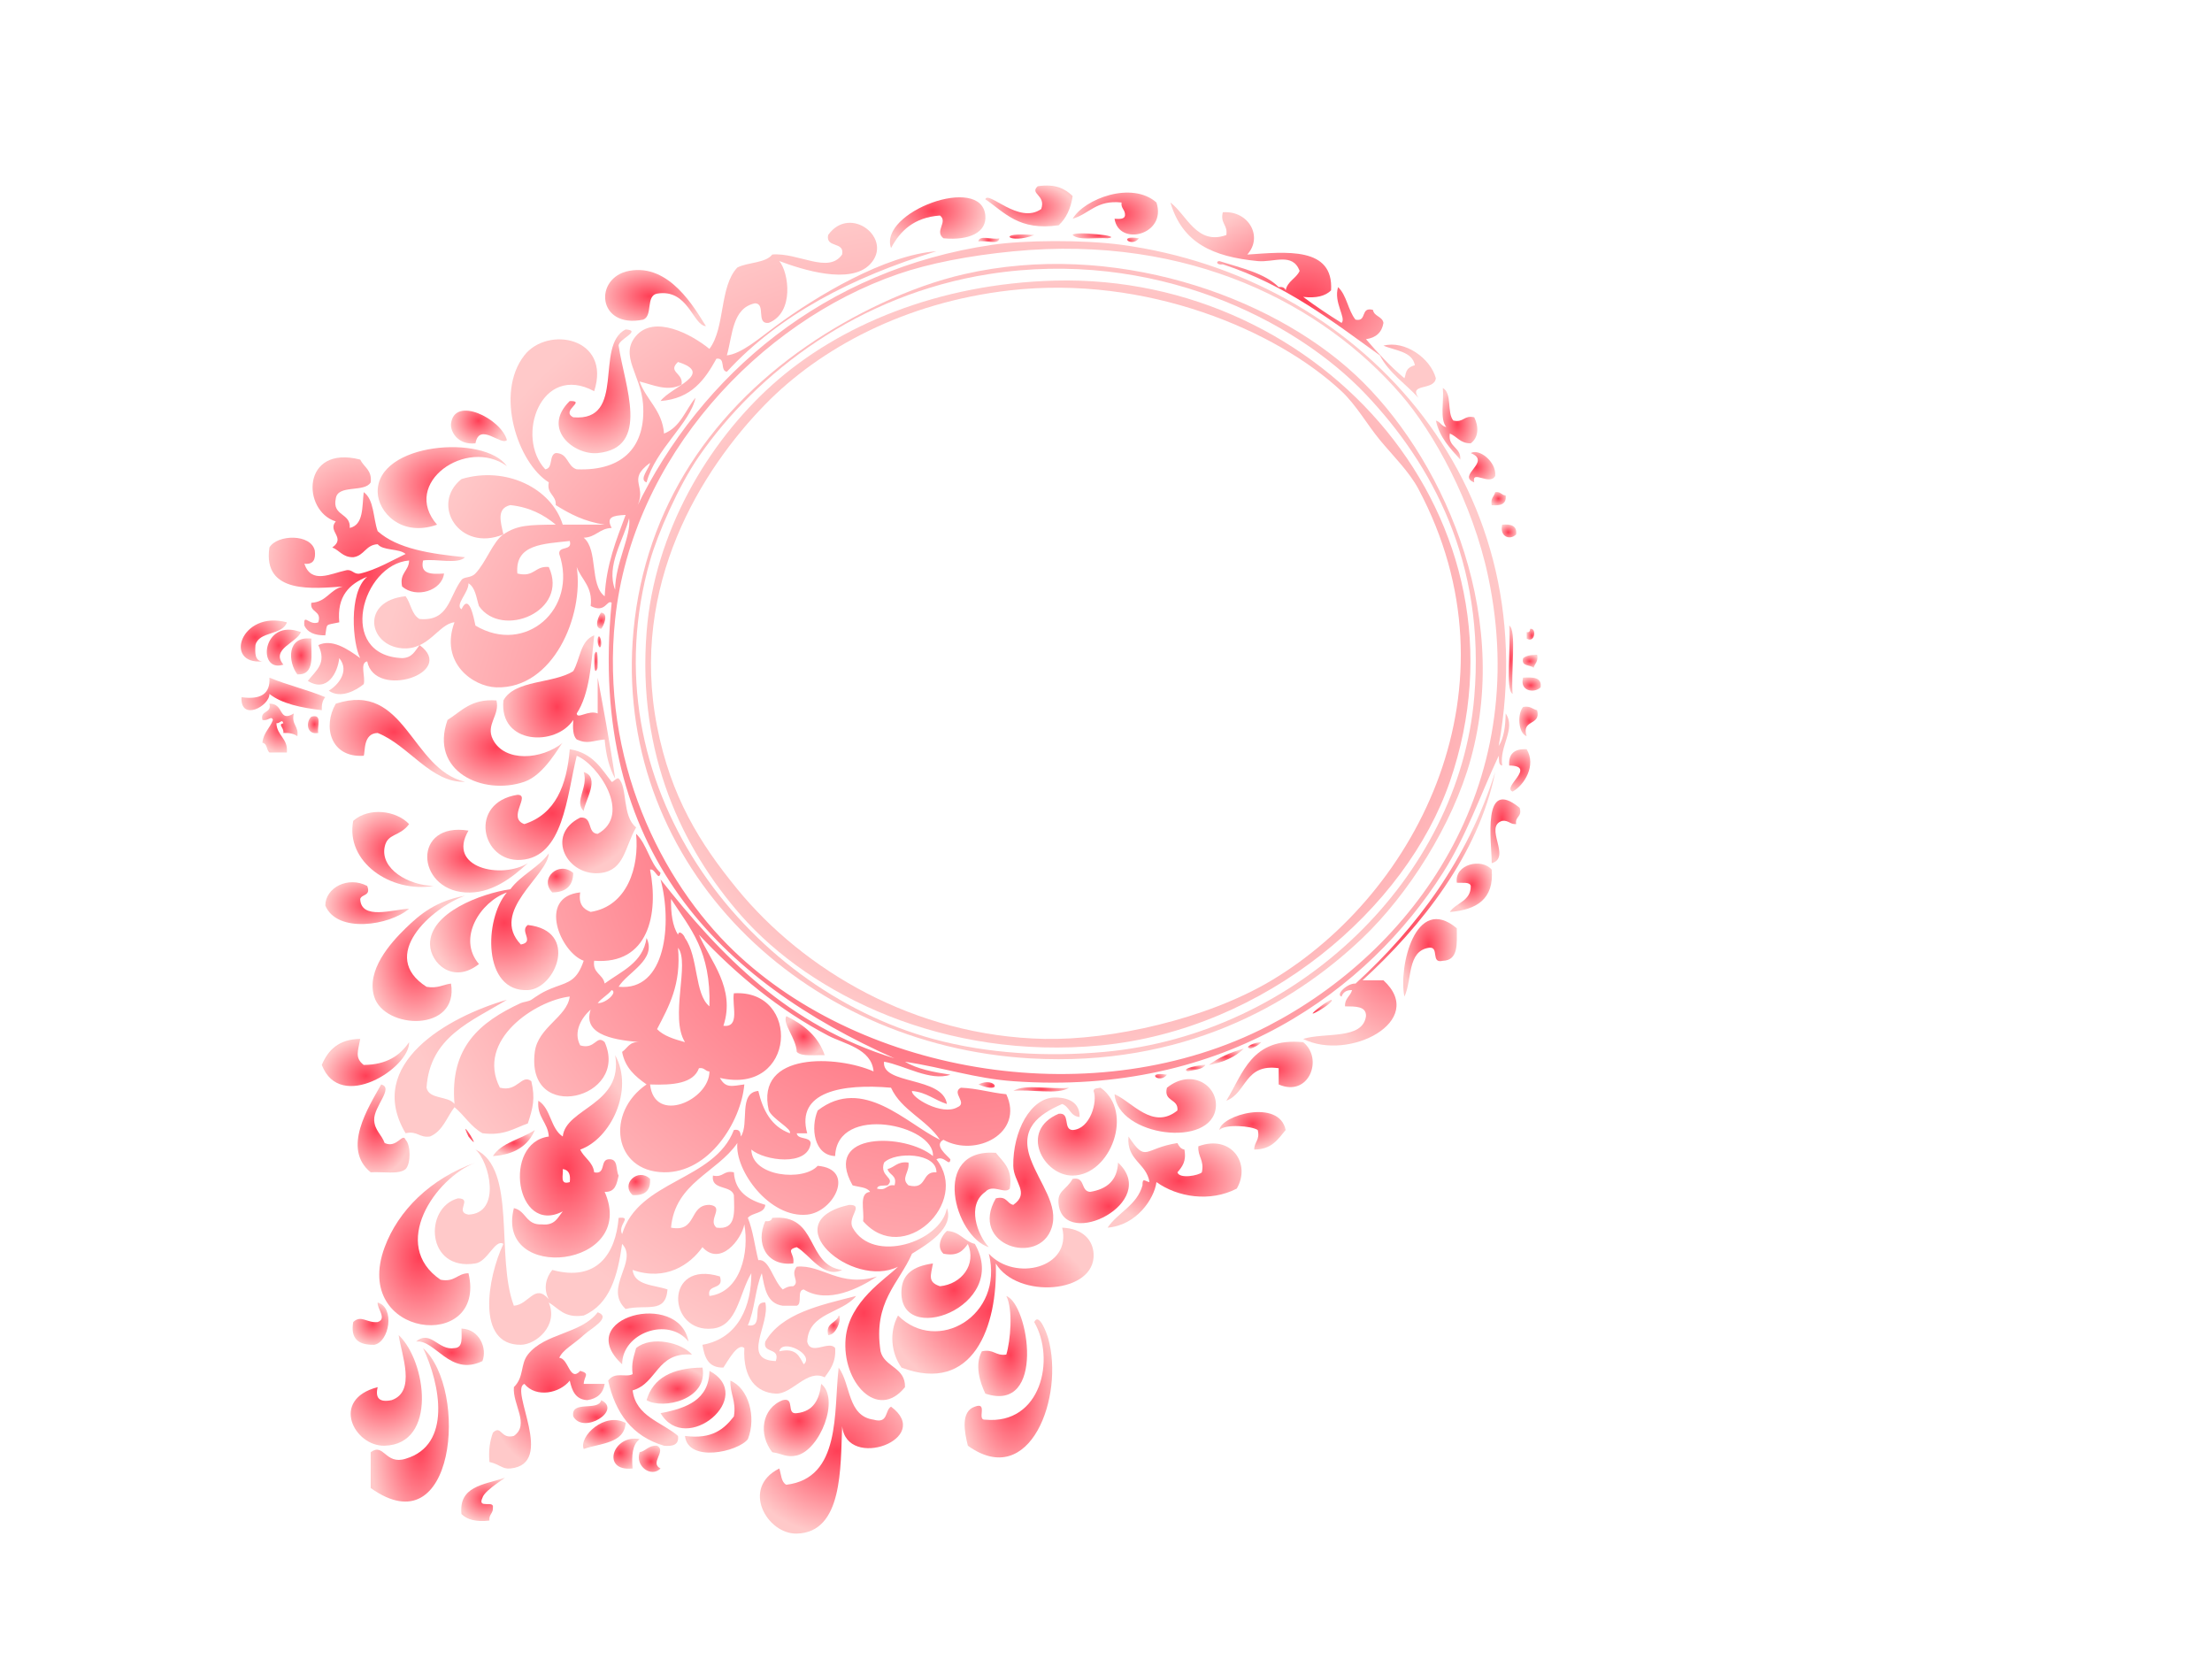 <?xml version="1.0"?><svg width="640" height="480" xmlns="http://www.w3.org/2000/svg">
 <g>
  <title>Layer 1</title>
  <g id="svg_1">
   <path fill="url(#svg_99)" id="svg_2" d="m272.962,68.947c-2.69,-2.109 1.429,-4.718 -1.008,-6.591c-7.49,0.555 -11.466,4.379 -14.146,9.416c-3.692,-10.379 26.225,-21.52 27.281,-9.416c0.417,4.796 -4.465,7.301 -12.127,6.591z" clip-rule="evenodd" fill-rule="evenodd"/>
   <path fill="url(#svg_99)" id="svg_3" d="m310.35,68.006c0.162,-1.297 15.23,0.314 10.104,0.942c-3.431,-0.257 -8.193,0.728 -10.104,-0.942z" clip-rule="evenodd" fill-rule="evenodd"/>
   <path fill="url(#svg_99)" id="svg_4" d="m299.235,68.006c-7.235,2.813 -11.601,-1.051 0,0l0,0z" clip-rule="evenodd" fill-rule="evenodd"/>
   <path fill="url(#svg_99)" id="svg_5" d="m283.068,69.889c0.126,-2.079 4.286,-0.4 6.063,-0.942c-0.128,2.079 -4.286,0.4 -6.063,0.942z" clip-rule="evenodd" fill-rule="evenodd"/>
   <path fill="url(#svg_99)" id="svg_6" d="m329.548,68.947c-2.221,2.876 -6.473,-1.087 0,0l0,0z" clip-rule="evenodd" fill-rule="evenodd"/>
   <path fill="url(#svg_99)" id="svg_7" d="m305.297,81.188c77.436,-1.968 140.188,69.631 114.178,145.01c-12.63,36.606 -53.289,71.677 -101.042,76.271c-45.021,4.331 -83.754,-14.509 -104.074,-37.665c-16.784,-19.127 -30.05,-46.473 -27.281,-81.921c2.259,-28.914 17.8,-54.887 36.375,-71.563c19.196,-17.232 48.153,-29.277 81.844,-30.132zm-83.865,35.782c-18.47,18.903 -39.339,52.305 -31.323,93.221c3.989,20.357 12.348,33.798 23.24,47.081c19.164,23.374 51.161,42.55 88.917,43.315c19.185,0.386 46.793,-5.65 65.675,-16.951c42.606,-25.496 72.717,-85.295 42.438,-142.185c-2.65,-4.977 -7.416,-9.658 -11.115,-14.124c-3.648,-4.41 -6.884,-10.166 -11.113,-14.124c-18.861,-17.648 -56.546,-33.7 -95.992,-29.19c-30.454,3.484 -54.948,16.81 -70.728,32.959z" clip-rule="evenodd" fill-rule="evenodd"/>
   <path fill="url(#svg_99)" id="svg_8" d="m181.013,95.313c4.844,0.332 -2.158,2.821 -2.021,4.708c1.726,11.682 9.33,29.559 -6.063,31.074c-6.774,0.667 -16.375,-6.948 -8.083,-15.066c4.943,-0.067 -2.751,2.77 1.01,4.708c15.582,1.336 5.987,-20.788 15.156,-25.424z" clip-rule="evenodd" fill-rule="evenodd"/>
   <path fill="url(#svg_99)" id="svg_9" d="m146.661,127.328c-1.634,1.744 -7.974,-5.289 -9.094,0.942c-5.153,0.579 -7.315,-3.49 -7.073,-5.65c0.92,-8.231 14.529,-1.477 16.167,4.708z" clip-rule="evenodd" fill-rule="evenodd"/>
   <path fill="url(#svg_99)" id="svg_10" d="m425.538,131.094c2.28,-1.448 7.469,2.421 7.073,6.591c-1.539,3.001 -6.93,-1.983 -6.065,1.883c-5.275,-1.97 5.225,-5.971 -1.008,-8.475z" clip-rule="evenodd" fill-rule="evenodd"/>
   <path fill="url(#svg_99)" id="svg_11" d="m106.242,191.358c-2.259,0.406 -0.408,4.641 -1.01,6.591c-2.057,1.715 -6.707,4.361 -10.104,1.883c2.562,-1.503 6.17,-5.571 3.031,-9.416c-0.459,4.28 -3.539,10.077 -9.094,6.591c2.398,-3.074 5.566,-5.059 3.031,-10.358c3.928,-1.858 8.245,0.957 12.125,3.766c-2.132,-3.965 -3.52,-18.911 2.021,-23.541c-5.168,2.087 -8.805,5.605 -8.083,13.183c-4.275,0.942 -3.404,0.131 -4.042,3.767c-3.08,0.045 -5.145,-0.855 -6.063,-2.825c-0.305,-3.847 1.4,0.159 4.042,-0.942c1.08,-3.517 -2.509,-2.684 -2.021,-5.65c4.459,-0.239 5.324,-3.827 9.094,-4.708c-8.104,0.51 -23.259,2.438 -21.219,-11.299c2.259,-3.823 12.094,-4.018 13.136,0.942c0.284,2.462 -0.368,4.051 -3.031,3.766c2.063,5.995 7.521,2.858 12.125,1.883c1.751,-0.369 2.181,1.356 4.042,0.942c4.566,-1.014 9.795,-4.094 13.136,-5.65c-1.918,-1.665 -6.471,-0.875 -8.083,-2.825c-3.509,0.18 -3.835,3.331 -7.073,3.766c-3.075,0.041 -3.93,-1.987 -6.063,-2.825c4.059,-2.876 -1.522,-4.639 1.01,-7.533c-9.843,-3.043 -9.97,-22.279 7.073,-17.891c1.04,2.17 3.478,3.037 3.031,6.591c-1.783,3.047 -9.578,0.49 -10.104,4.708c-1.097,5.102 4.385,4.076 4.042,8.475c4.067,-0.92 3.545,-6.113 4.042,-10.358c3.052,2.177 2.703,7.527 4.042,11.299c5.669,5.075 15.194,6.556 25.261,7.533c-2.061,2.162 -8.391,0.341 -12.125,0.942c-0.926,4.002 2.421,4.022 6.063,3.767c-0.627,5.044 -8.102,7.26 -12.125,3.766c-0.853,-3.933 1.964,-4.447 2.021,-7.533c-13.706,1.108 -21.008,27.474 -2.021,28.249c2.962,-0.065 3.753,-2.154 5.052,-3.767c10.944,8.016 -12.936,15.835 -15.156,4.708l-0,0z" clip-rule="evenodd" fill-rule="evenodd"/>
   <path fill="url(#svg_99)" id="svg_12" d="m432.611,142.394c1.629,-0.265 1.739,0.891 3.029,0.942c0.305,2.482 -1.398,3.09 -4.042,2.823c-0.427,-1.966 0.695,-2.491 1.013,-3.765z" clip-rule="evenodd" fill-rule="evenodd"/>
   <path fill="url(#svg_99)" id="svg_13" d="m434.632,151.81c2.642,-0.265 4.345,0.343 4.042,2.825c-1.892,1.85 -4.869,0.545 -4.042,-2.825z" clip-rule="evenodd" fill-rule="evenodd"/>
   <path fill="url(#svg_99)" id="svg_14" d="m173.942,177.234c2.366,0.241 0.581,4.137 0,4.708c-2.366,-0.241 -0.583,-4.137 0,-4.708z" clip-rule="evenodd" fill-rule="evenodd"/>
   <path fill="url(#svg_99)" id="svg_15" d="m73.91,186.65c-0.149,2.336 -0.187,4.571 2.021,4.708c-11.342,1.022 -6.271,-14.887 7.073,-11.299c-1.282,3.827 -8.104,2.493 -9.094,6.591z" clip-rule="evenodd" fill-rule="evenodd"/>
   <path fill="url(#svg_99)" id="svg_16" d="m436.653,181c2.221,1.091 0.436,14.016 1.008,19.774c-2.219,-1.091 -0.436,-14.016 -1.008,-19.774z" clip-rule="evenodd" fill-rule="evenodd"/>
   <path fill="url(#svg_99)" id="svg_17" d="m442.715,181.942c1.962,-0.373 1.476,4.29 -1.01,2.825c0,-0.628 0,-1.255 0,-1.883c0.859,0.173 0.951,-0.367 1.01,-0.942z" clip-rule="evenodd" fill-rule="evenodd"/>
   <path fill="url(#svg_99)" id="svg_18" d="m87.046,182.883c-1.118,3.072 -8.839,4.904 -5.052,9.416c-7.73,2.552 -6.183,-13.628 5.052,-9.416z" clip-rule="evenodd" fill-rule="evenodd"/>
   <path fill="url(#svg_99)" id="svg_19" d="m177.984,225.256c-1.735,-3.092 -2.676,-6.925 -3.031,-11.299c-3.64,0.33 -4.869,1.44 -8.083,0c-1.164,-1.112 -1.143,-3.329 -1.01,-5.65c-5.021,7.729 -21.488,7.17 -20.208,-5.65c3.284,-6.044 14.413,-4.773 20.208,-8.475c2.017,-3.457 1.996,-8.812 6.063,-10.358c-0.848,8.312 -1.358,16.939 -5.052,22.599c0.114,1.805 3.383,-1.106 6.063,0c0,-3.453 0,-6.905 0,-10.358c1.107,5.909 3.722,19.937 5.052,29.19z" clip-rule="evenodd" fill-rule="evenodd"/>
   <path fill="url(#svg_99)" id="svg_20" d="m172.932,184.767c0.385,-1.793 1.286,0.602 1.01,1.883c-0.385,1.793 -1.286,-0.6 -1.01,-1.883z" clip-rule="evenodd" fill-rule="evenodd"/>
   <path fill="url(#svg_99)" id="svg_21" d="m90.077,184.767c-0.137,4.581 1.244,10.578 -4.042,10.358c-2.703,-3.513 -3.191,-11.203 4.042,-10.358z" clip-rule="evenodd" fill-rule="evenodd"/>
   <path fill="url(#svg_99)" id="svg_22" d="m171.921,189.475c1.164,-3.047 1.143,2.529 1.01,3.766c-1.164,3.047 -1.145,-2.529 -1.01,-3.766z" clip-rule="evenodd" fill-rule="evenodd"/>
   <path fill="url(#svg_99)" id="svg_23" d="m444.736,189.475c0.427,1.968 -0.693,2.493 -1.01,3.766c-0.941,-1.004 -3.728,-0.292 -3.029,-2.823c0.897,-0.734 2.28,-1.014 4.04,-0.944z" clip-rule="evenodd" fill-rule="evenodd"/>
   <path fill="url(#svg_99)" id="svg_24" d="m440.694,196.066c2.892,-0.186 5.513,-0.118 5.05,2.825c-1.949,1.832 -6.183,0.985 -5.05,-2.825z" clip-rule="evenodd" fill-rule="evenodd"/>
   <path fill="url(#svg_99)" id="svg_25" d="m134.534,226.198c-9.841,0.375 -16.27,-10.57 -25.261,-14.124c-4.307,0.098 -3.543,5.481 -4.042,6.591c-9.603,0.643 -11.931,-8.455 -8.083,-15.066c20.177,-6.629 21.686,18.932 37.386,22.599z" clip-rule="evenodd" fill-rule="evenodd"/>
   <path fill="url(#svg_99)" id="svg_26" d="m81.991,209.249c-0.446,-1.369 -0.886,0.096 -2.021,0c0.143,3.633 3.414,4.351 3.031,8.475c-1.684,0 -3.368,0 -5.052,0c-0.869,-0.759 -0.6,-2.58 -2.021,-2.825c0.263,-2.894 2.193,-4.233 3.031,-6.591c-0.44,-1.397 -1.292,0.371 -3.031,0c-0.751,-2.899 2.772,-1.809 2.021,-4.708c4.376,-0.122 2.488,5.585 7.073,2.825c-0.81,3.266 1.505,3.619 1.008,6.591c-0.899,-0.732 -2.28,-1.012 -4.042,-0.942c0.217,-1.611 -1.72,-2.438 0.002,-2.825z" clip-rule="evenodd" fill-rule="evenodd"/>
   <path fill="url(#svg_99)" id="svg_27" d="m440.694,204.541c2.111,-0.398 2.675,0.645 4.042,0.942c1.215,4.585 -4.673,2.552 -3.031,7.533c-2.482,-0.842 -2.739,-6.587 -1.01,-8.475z" clip-rule="evenodd" fill-rule="evenodd"/>
   <path fill="url(#svg_99)" id="svg_28" d="m90.077,207.366c3.395,-0.967 1.572,2.929 2.021,4.708c-3.499,0.659 -3.625,-3.302 -2.021,-4.708z" clip-rule="evenodd" fill-rule="evenodd"/>
   <path fill="url(#svg_99)" id="svg_29" d="m167.88,236.556c3.758,-0.363 1.869,4.535 5.052,4.708c10.066,-5.567 0.088,-20.127 -6.063,-22.599c-2.93,11.89 -3.848,29.335 -16.167,30.132c-11.489,0.743 -15.251,-16.58 -1.01,-18.832c4.033,-0.053 -3.113,6.654 2.021,8.475c8.999,-2.911 12.283,-11.152 13.135,-21.657c6.82,1.073 9.313,5.934 12.125,9.416c0.223,0.277 1.556,-1.375 2.021,-0.942c2.619,2.44 0.964,10.96 5.052,14.124c-3.288,5.758 -3.368,12.298 -10.104,13.183c-9.772,1.283 -16.348,-10.905 -6.063,-16.008z" clip-rule="evenodd" fill-rule="evenodd"/>
   <path fill="url(#svg_99)" id="svg_30" d="m441.703,216.782c2.863,4.632 -0.657,10.399 -4.042,12.241c-3.311,-1.203 7.212,-7.402 -1.008,-7.533c-0.232,-3.355 1.452,-4.924 5.05,-4.708z" clip-rule="evenodd" fill-rule="evenodd"/>
   <path fill="url(#svg_99)" id="svg_31" d="m168.89,223.373c5.01,1.491 0.204,8.553 0,11.299c-2.915,-2.778 1.419,-6.791 0,-11.299z" clip-rule="evenodd" fill-rule="evenodd"/>
   <path fill="url(#svg_99)" id="svg_32" d="m439.682,233.731c0.834,2.662 -1.423,2.44 -1.008,4.708c-1.812,0.12 -2.132,-1.152 -4.042,-0.94c-5.442,1.726 2.817,10.631 -3.031,12.239c0.006,-6.064 -3.01,-25.147 8.081,-16.008z" clip-rule="evenodd" fill-rule="evenodd"/>
   <path fill="url(#svg_99)" id="svg_33" d="m118.369,238.439c-2.81,3.761 -6.241,2.54 -7.073,6.591c-1.299,6.329 6.787,11.129 14.146,11.299c-12.456,2.085 -25.541,-7.007 -23.24,-18.832c4.587,-4.049 12.466,-2.986 16.167,0.942z" clip-rule="evenodd" fill-rule="evenodd"/>
   <path fill="url(#svg_99)" id="svg_34" d="m152.723,249.737c-4.84,4.465 -10.831,8.996 -18.188,8.475c-14.253,-1.008 -15.203,-20.516 1.01,-17.891c-6.397,10.862 9.679,14.115 17.177,9.416z" clip-rule="evenodd" fill-rule="evenodd"/>
   <path fill="url(#svg_99)" id="svg_35" d="m158.784,246.914c-0.337,6.556 -17.251,16.728 -8.083,26.364c4.143,-0.755 -0.526,-3.876 2.021,-5.65c14.897,1.65 8.102,18.432 0,18.834c-13.171,0.649 -12.67,-20.61 -6.063,-28.249c-7.671,2.709 -14.472,13.265 -8.083,20.718c-7.507,5.93 -14.028,-0.265 -14.146,-5.652c-0.202,-9.21 14.847,-14.789 23.24,-16.006c3.021,-4.096 8.13,-6.236 11.115,-10.36z" clip-rule="evenodd" fill-rule="evenodd"/>
   <path fill="url(#svg_99)" id="svg_36" d="m419.475,263.863c1.796,-2.721 6.115,-3.088 6.063,-7.533c-0.312,-1.277 -2.53,-0.781 -4.042,-0.94c-0.709,-5.424 7.275,-7.184 10.104,-3.766c0.705,8.504 -4.357,11.633 -12.125,12.239z" clip-rule="evenodd" fill-rule="evenodd"/>
   <path fill="url(#svg_99)" id="svg_37" d="m165.859,252.564c-0.05,3.719 -2.071,5.603 -6.063,5.65c-3.905,-3.939 1.834,-9.289 6.063,-5.65z" clip-rule="evenodd" fill-rule="evenodd"/>
   <path fill="url(#svg_99)" id="svg_38" d="m106.242,256.33c1.158,2.962 -1.585,2.289 -2.021,3.767c0.229,6.205 9.433,3.05 14.146,2.825c-5.555,4.84 -20.899,7.26 -24.25,-0.942c0.072,-5.216 6.614,-8.547 12.125,-5.65z" clip-rule="evenodd" fill-rule="evenodd"/>
   <path fill="url(#svg_99)" id="svg_39" d="m134.534,259.155c-9.801,3.549 -25.172,17.42 -11.115,26.363c3.28,0.545 4.701,-0.639 7.073,-0.94c2.36,14.144 -19.289,13.369 -22.229,3.767c-2.335,-7.625 4.661,-15.458 9.094,-19.774c4.284,-4.171 8.858,-7.888 17.177,-9.416z" clip-rule="evenodd" fill-rule="evenodd"/>
   <path fill="url(#svg_99)" id="svg_40" d="m421.496,268.571c0.023,4.414 0.533,9.283 -4.042,9.416c-3.667,0.906 -0.848,-4.229 -4.042,-3.767c-6.359,0.979 -4.787,9.35 -7.073,14.124c-1.768,-8.52 3.17,-29.849 15.156,-19.774z" clip-rule="evenodd" fill-rule="evenodd"/>
   <path fill="url(#svg_99)" id="svg_41" d="m238.609,305.294c-2.911,-0.112 -6.616,0.516 -8.083,-0.94c-0.175,-3.994 -4.183,-8.118 -3.031,-10.358c5.092,2.472 9.247,5.818 11.115,11.298z" clip-rule="evenodd" fill-rule="evenodd"/>
   <path fill="url(#svg_99)" id="svg_42" d="m377.038,301.528c5.962,4.685 1.695,16.076 -7.073,12.241c0,-1.569 0,-3.141 0,-4.708c-9.913,-1.391 -9.186,7.133 -15.154,9.416c4.911,-7.976 7.241,-18.358 22.227,-16.949z" clip-rule="evenodd" fill-rule="evenodd"/>
   <path fill="url(#svg_99)" id="svg_43" d="m337.631,310.944c-2.221,2.876 -6.471,-1.087 0,0l0,0z" clip-rule="evenodd" fill-rule="evenodd"/>
   <path fill="url(#svg_99)" id="svg_44" d="m322.475,316.592c5.023,2.126 11.045,10.495 18.188,4.708c0.387,-3.498 -4.092,-2.462 -3.029,-6.591c7.121,-5.681 14.733,-0.669 14.146,5.65c-1.12,11.994 -28.406,8.426 -29.304,-3.766z" clip-rule="evenodd" fill-rule="evenodd"/>
   <path fill="url(#svg_99)" id="svg_45" d="m283.068,313.769c4.936,-2.495 7.618,3.117 0,0l0,0z" clip-rule="evenodd" fill-rule="evenodd"/>
   <path fill="url(#svg_99)" id="svg_46" d="m110.285,313.769c3.8,0.973 -2.242,6.401 -2.021,10.358c0.166,2.96 2.13,4.092 3.031,6.589c3.574,1.654 5.206,-3.162 6.063,-0.94c1.518,1.524 1.518,6.948 0,8.473c-1.913,1.671 -6.673,0.689 -10.104,0.942c-8.418,-6.825 -0.653,-18.829 3.031,-25.422z" clip-rule="evenodd" fill-rule="evenodd"/>
   <path fill="url(#svg_99)" id="svg_47" d="m293.172,315.652c3.389,-2.176 11.096,-0.33 16.167,-0.942c-3.391,2.176 -11.098,0.33 -16.167,0.942z" clip-rule="evenodd" fill-rule="evenodd"/>
   <path fill="url(#svg_99)" id="svg_48" d="m316.412,315.652c0.027,-0.916 1.236,-0.732 2.021,-0.942c9.795,6.943 2.939,25.339 -8.083,25.424c-8.454,0.067 -15.603,-12.998 -4.042,-17.889c3.52,-0.455 1.13,4.594 4.042,4.706c5.124,-0.271 7.262,-8.265 6.063,-11.299z" clip-rule="evenodd" fill-rule="evenodd"/>
   <path fill="url(#svg_99)" id="svg_49" d="m312.37,323.185c-2.804,-0.212 -2.859,-2.986 -5.052,-3.766c-6.909,3.056 -12.432,7.07 -9.094,16.008c2.633,7.05 8.134,13.236 6.065,19.774c-3.587,11.317 -24.025,5.102 -16.169,-8.475c3.223,-0.806 3.124,1.483 5.052,1.883c4.947,-3.486 0.063,-6.511 0,-11.299c-0.131,-9.93 4.955,-19.772 12.125,-19.774c1.844,0 7.187,0.324 7.073,5.65z" clip-rule="evenodd" fill-rule="evenodd"/>
   <path fill="url(#svg_99)" id="svg_50" d="m154.744,326.952c-1.901,4.506 -5.816,7.135 -12.125,7.533c2.509,-3.939 8.201,-4.912 12.125,-7.533z" clip-rule="evenodd" fill-rule="evenodd"/>
   <path fill="url(#svg_99)" id="svg_51" d="m334.598,342.016c-0.648,4.863 -5.774,12.504 -14.146,13.185c3.006,-4.418 8.534,-6.487 10.104,-12.241c-0.044,-2.409 0.751,-1.148 2.021,-0.942c-0.834,-5.499 -6.707,-6.305 -6.063,-13.183c5.235,7.786 4.29,3.431 14.146,1.883c0.448,0.84 0.888,1.683 2.021,1.883c0.657,3.437 -0.68,5.016 -2.021,6.591c0.634,2.011 6.22,0.883 7.073,0c0.777,-3.551 -1.234,-4.502 -1.01,-7.533c9.54,-3.529 15.316,5.01 11.115,12.239c-7.719,4.002 -17.167,2.484 -23.24,-1.883z" clip-rule="evenodd" fill-rule="evenodd"/>
   <path fill="url(#svg_99)" id="svg_52" d="m288.118,333.543c2.166,2.688 5.012,4.745 4.042,10.356c-1.427,1.73 -4.907,-1.475 -7.071,0.942c-5.482,3.816 -2.316,12.475 1.008,16.008c-9.86,-3.009 -16.992,-28.661 2.021,-27.305z" clip-rule="evenodd" fill-rule="evenodd"/>
   <path fill="url(#svg_99)" id="svg_53" d="m137.567,336.368c-11.717,4.551 -24.88,23.837 -10.104,33.898c4.221,0.794 4.772,-1.83 8.083,-1.883c5.458,23.05 -34.056,18.907 -24.252,-7.533c3.905,-10.525 13.163,-19.829 26.273,-24.482z" clip-rule="evenodd" fill-rule="evenodd"/>
   <path fill="url(#svg_99)" id="svg_54" d="m323.483,336.368c12.319,11.437 -15.398,25.328 -17.175,12.241c-0.566,-4.149 2.067,-4.104 4.042,-7.533c3.791,-0.708 2.202,3.598 5.05,3.766c4.888,-0.783 7.886,-3.321 8.083,-8.475z" clip-rule="evenodd" fill-rule="evenodd"/>
   <path fill="url(#svg_99)" id="svg_55" d="m188.088,341.076c0.229,3.355 -1.452,4.924 -5.052,4.708c-3.56,-3.241 1.572,-8.023 5.052,-4.708z" clip-rule="evenodd" fill-rule="evenodd"/>
   <path fill="url(#svg_99)" id="svg_56" d="m245.682,348.609c4.526,-0.071 -0.615,3.488 1.01,6.591c5.871,10.609 25.583,4.106 27.281,-5.65c2.153,5.791 -5.625,10.438 -10.104,13.183c-3.81,8.692 -11.313,13.938 -9.094,28.247c1.122,4.606 7.222,4.571 7.073,10.358c-7.94,9.893 -18.343,-1.483 -17.177,-14.124c0.992,-10.748 11.633,-17.175 15.156,-20.716c-13.224,6.587 -36.171,-12.989 -14.146,-17.889z" clip-rule="evenodd" fill-rule="evenodd"/>
   <path fill="url(#svg_99)" id="svg_57" d="m230.526,360.85c-3.391,0.859 -0.501,1.752 -1.01,4.706c-7.902,0.889 -11.003,-5.977 -8.083,-12.239c1.175,0.153 1.798,-0.208 2.021,-0.942c13.493,-1.273 9.557,13.693 20.208,15.066c-5.5,2.589 -9.351,-4.451 -13.136,-6.591z" clip-rule="evenodd" fill-rule="evenodd"/>
   <path fill="url(#svg_99)" id="svg_58" d="m307.316,355.2c6.052,0.261 8.869,3.612 9.094,7.533c0.667,11.619 -22.093,13.194 -28.292,2.823c0.581,18.185 -6.534,37.957 -27.281,30.132c-3.008,-4.175 -3.635,-10.246 -1.01,-15.066c11.39,11.345 30.738,0.031 26.271,-17.891c7.563,8.184 24.103,4.104 21.219,-7.531z" clip-rule="evenodd" fill-rule="evenodd"/>
   <path fill="url(#svg_99)" id="svg_59" d="m269.933,365.556c-0.64,3.521 -1.591,5.393 2.021,6.591c6.303,-0.602 10.633,-6.325 8.083,-12.241c-1.366,1.866 -2.806,3.663 -7.073,2.825c-2.181,-2.017 -0.516,-5.261 1.01,-6.591c3.819,0.206 4.907,2.96 8.083,3.766c10.418,18.148 -22.482,30.316 -21.219,13.185c0.314,-4.265 3.128,-6.723 9.094,-7.535z" clip-rule="evenodd" fill-rule="evenodd"/>
   <path fill="url(#svg_99)" id="svg_60" d="m108.262,389.097c-4.473,0.09 -6.94,-1.691 -6.063,-6.589c2.246,-2.179 3.941,0.32 7.073,0c2.846,-0.951 -0.278,-4 0,-5.65c5.086,1.426 3.37,11.484 -1.01,12.239z" clip-rule="evenodd" fill-rule="evenodd"/>
   <path fill="url(#svg_99)" id="svg_61" d="m172.932,379.683c4.208,1.507 -2.069,4.732 -4.042,6.591c-2.751,2.595 -6.073,4.214 -7.073,6.591c2.688,0.069 3.002,7.16 6.063,3.766c2.939,0.818 1.137,1.409 1.01,3.767c2.021,0 4.042,0 6.063,0c-0.446,2.723 -2.13,4.292 -5.052,4.706c-3.473,-0.214 -4.404,-2.801 -5.052,-5.65c-2.863,3.621 -9.685,5.126 -13.135,0.942c-4.423,1.689 9.22,23.158 -4.042,24.48c-2.368,0.237 -2.945,-1.161 -6.063,-1.883c-0.312,-3.429 0.16,-6.126 1.01,-8.475c2.467,-2.387 2.151,1.987 6.063,0.942c4.692,-3.349 -0.421,-9.045 0,-14.124c3.023,-2.972 1.81,-6.554 4.042,-9.416c4.896,-6.279 15.358,-5.881 20.208,-12.237z" clip-rule="evenodd" fill-rule="evenodd"/>
   <path fill="url(#svg_99)" id="svg_62" d="m199.203,388.157c-5.86,-7.345 -19.232,-2.474 -19.198,6.591c-14.689,-13.614 16.474,-21.638 19.198,-6.591z" clip-rule="evenodd" fill-rule="evenodd"/>
   <path fill="url(#svg_99)" id="svg_63" d="m133.523,384.391c5.288,0.241 7.481,5.738 6.063,9.416c-9.458,4.569 -13.655,-6.366 -19.198,-5.65c4.197,-3.545 6.46,2.727 11.115,1.883c2.583,-0.106 2.006,-3.154 2.021,-5.65z" clip-rule="evenodd" fill-rule="evenodd"/>
   <path fill="url(#svg_99)" id="svg_64" d="m115.338,386.274c8.067,7.604 11.239,31.584 -4.042,32.015c-8.772,0.247 -15.895,-13.336 -2.021,-16.951c-0.785,3.243 0.564,4.498 4.042,3.766c7.151,-2.491 2.882,-13.075 2.021,-18.831z" clip-rule="evenodd" fill-rule="evenodd"/>
   <path fill="url(#svg_99)" id="svg_65" d="m175.963,399.457c1.951,-2.746 5.122,-0.777 7.073,-1.883c-0.442,-3.237 0.4,-5.277 1.01,-7.533c4.526,-3.717 13.321,-1.481 16.167,1.883c-10.3,-0.81 -9.961,8.294 -17.177,10.358c0.947,7.592 8.418,9.104 13.136,13.183c0.305,2.482 -1.4,3.09 -4.042,2.825c-9.239,-2.689 -14.085,-9.475 -16.167,-18.832z" clip-rule="evenodd" fill-rule="evenodd"/>
   <path fill="url(#svg_99)" id="svg_66" d="m122.411,390.04c13.23,12.123 9.285,57.975 -15.156,40.49c0,-3.453 0,-6.905 0,-10.356c3.825,-2.878 4.187,3.765 10.104,1.883c13.458,-3.941 10.005,-21.595 5.052,-32.017z" clip-rule="evenodd" fill-rule="evenodd"/>
   <path fill="url(#svg_99)" id="svg_67" d="m203.245,395.69c1.739,9.228 -11.395,12.255 -16.167,9.416c1.861,-6.427 7.477,-9.353 16.167,-9.416z" clip-rule="evenodd" fill-rule="evenodd"/>
   <path fill="url(#svg_99)" id="svg_68" d="m242.651,395.69c3.566,4.838 2.484,14.007 10.104,15.066c4.351,1.232 3.195,-2.67 5.052,-3.767c12.483,9.271 -12.769,18.601 -14.146,5.65c-0.503,11.829 0.253,30.77 -13.136,31.076c-8.622,0.198 -16.264,-13.242 -5.052,-18.834c0.56,1.675 0.52,3.91 2.021,4.708c15.904,-1.903 13.683,-21.047 15.156,-33.898z" clip-rule="evenodd" fill-rule="evenodd"/>
   <path fill="url(#svg_99)" id="svg_69" d="m205.265,396.632c13.778,7.386 -6.797,24.735 -14.146,12.239c7.563,-1.424 14.02,-3.88 14.146,-12.239z" clip-rule="evenodd" fill-rule="evenodd"/>
   <path fill="url(#svg_99)" id="svg_70" d="m211.328,399.457c5.225,2.166 7.597,10.505 5.052,16.951c-2.991,3.721 -17.329,6.835 -18.188,-0.942c7.839,1.026 11.329,-1.997 14.146,-5.65c0.745,-4.463 -1.137,-6.476 -1.01,-10.36z" clip-rule="evenodd" fill-rule="evenodd"/>
   <path fill="url(#svg_99)" id="svg_71" d="m237.597,400.398c5.463,4.333 -0.307,19.111 -7.073,20.716c-2.989,0.708 -4.406,-0.612 -7.073,-0.94c-4.084,-5.087 -3.099,-12.71 3.031,-15.068c3.667,-0.906 0.848,4.231 4.042,3.766c4.858,-0.496 6.536,-3.955 7.073,-8.475z" clip-rule="evenodd" fill-rule="evenodd"/>
   <path fill="url(#svg_99)" id="svg_72" d="m173.942,405.106c6.136,2.939 -5.124,10.024 -8.083,4.708c-0.81,-4.834 7.328,-1.332 8.083,-4.708z" clip-rule="evenodd" fill-rule="evenodd"/>
   <path fill="url(#svg_99)" id="svg_73" d="m181.013,411.698c-0.352,5.948 -7.208,5.838 -12.125,7.533c-1.444,-3.67 6.103,-10.823 12.125,-7.533z" clip-rule="evenodd" fill-rule="evenodd"/>
   <path fill="url(#svg_99)" id="svg_74" d="m185.055,416.406c-2.076,1.516 -2.343,4.72 -2.021,8.473c-9.281,1.006 -5.734,-10.038 2.021,-8.473z" clip-rule="evenodd" fill-rule="evenodd"/>
   <path fill="url(#svg_99)" id="svg_75" d="m190.109,418.289c2.857,1.481 -2.282,5.042 1.01,6.589c-2.659,2.719 -7.414,-0.569 -6.063,-4.706c1.922,-0.404 2.537,-2.028 5.052,-1.883z" clip-rule="evenodd" fill-rule="evenodd"/>
   <path fill="url(#svg_99)" id="svg_76" d="m301.256,60.473c1.444,-4.098 -3.454,-4.33 -1.01,-6.591c5.199,-0.765 7.942,0.759 10.106,2.825c-0.526,3.592 -1.844,6.444 -4.042,8.475c-11.546,1.658 -15.579,-3.686 -21.219,-7.533c0.861,-2.576 9.776,7.413 16.165,2.825z" clip-rule="evenodd" fill-rule="evenodd"/>
   <path fill="url(#svg_99)" id="svg_77" d="m334.598,58.589c3.078,9.379 -10.898,12.832 -12.125,4.708c1.436,0.082 2.861,0.155 3.029,-0.942c0.13,-1.689 -1.236,-1.985 -1.008,-3.767c-7.258,-0.802 -9.285,3.274 -14.146,4.708c3.414,-5.799 17.146,-10.991 24.25,-4.708z" clip-rule="evenodd" fill-rule="evenodd"/>
   <path fill="url(#svg_99)" id="svg_78" d="m371.983,84.013c0.493,-2.68 3.065,-3.421 4.042,-5.65c-2.088,-5.41 -7.481,-2.378 -12.125,-2.825c-12.999,-1.252 -21.813,-5.228 -25.261,-16.949c4.69,3.525 7.622,12.482 16.169,9.416c0.493,-2.972 -1.821,-3.325 -1.01,-6.591c7.498,-0.538 11.74,7.076 7.073,12.241c11.243,-0.773 25.029,-2.37 24.25,10.358c-1.634,1.616 -4.227,2.338 -8.083,1.883c3.551,2.656 7.281,5.142 11.115,7.533c1.455,-1.418 -2.374,-5.901 -1.01,-10.358c2.534,2.348 2.867,6.744 5.052,9.416c3.452,0.706 1.282,-3.825 5.05,-2.825c0.299,1.921 2.734,1.846 3.031,3.767c-0.446,2.723 -2.13,4.292 -5.052,4.708c3.427,4.027 7.05,7.87 11.115,11.299c0.57,-1.155 0.023,-2.921 3.031,-3.767c-0.762,-3.998 -5.602,-4.198 -9.094,-5.65c6.174,-1.656 13.618,3.619 15.156,9.416c-0.438,3.704 -7.98,1.348 -5.052,5.65c-3.72,-4.067 -8.494,-7.148 -11.115,-12.241c-13.872,-9.985 -27.239,-20.439 -45.469,-26.365c-1.804,0.265 -2.073,-0.891 -1.008,-0.942c6.265,2.009 13.127,3.458 17.175,7.533c1.177,-0.153 1.8,0.208 2.021,0.942z" clip-rule="evenodd" fill-rule="evenodd"/>
   <path fill="url(#svg_99)" id="svg_79" d="m210.315,107.554c-2.082,-0.255 -0.24,-4.169 -3.031,-3.766c-3.328,6.001 -7.159,11.531 -16.167,12.241c2.92,-4.027 15.862,-7.872 5.052,-11.299c-3.181,2.948 1.714,3.18 1.01,6.591c-4.17,2.077 -8.29,-0.027 -12.125,-0.942c1.96,5.393 6.561,8.324 7.073,15.066c4.764,-1.838 6.172,-6.805 9.094,-10.358c-1.503,7.396 -11.607,14.915 -14.146,24.482c-2.381,-0.796 0.84,-4.129 1.01,-5.65c-7.084,5.214 -0.37,6.538 -4.042,13.183c18.727,-38.805 54.618,-69.18 103.063,-76.271c9.233,-1.352 26.324,-1.501 37.386,0c68.084,9.238 122.988,68.154 109.126,145.01c1.532,-2.338 1.951,-5.716 2.021,-9.416c3.067,4.461 -1.92,9.483 -1.008,15.066c-1.183,-0.153 -0.853,-1.716 -1.01,-2.825c-5.37,11.511 -9.33,23.156 -16.167,33.898c-21.446,33.69 -62.886,64.672 -124.282,60.264c-10.843,-0.777 -19.893,-3.857 -31.323,-5.65c3.452,2.119 8.216,3.013 13.133,3.767c-5.858,1.989 -13.247,-2.705 -19.198,-3.767c-0.813,6.735 17.019,4.218 18.188,12.241c-3.547,-1.091 -5.808,-3.376 -10.104,-3.766c-0.377,1.848 8.692,7.274 13.136,4.706c3.113,-1.255 -1.884,-4.186 1.008,-5.65c4.85,0.19 8.551,1.448 13.135,1.883c5.252,11.243 -8.776,18.391 -18.19,13.185c-2.903,1.569 1.105,4.532 2.021,5.65c-0.242,2.427 -1.737,-1.293 -4.042,0c9.906,12.559 -9.576,31.172 -21.219,17.891c0.436,-3.048 -1.328,-8.145 2.021,-8.475c-0.857,-1.399 -3.252,-1.361 -5.052,-1.883c-8.93,-15.727 15.369,-15.084 23.24,-8.475c0.57,-9.022 -27.761,-15.144 -28.292,0c-6.132,-0.22 -7.161,-8.178 -5.052,-13.183c13.096,-10.138 25.743,3.851 35.365,8.475c-3.814,-5.862 -11.129,-8.461 -14.146,-15.068c-14.03,-1.23 -27.629,1.106 -24.25,13.185c-1.01,0 -2.021,0 -3.031,0c0.278,1.936 3.764,0.885 4.042,2.823c-0.747,6.954 -13.548,5.079 -17.177,1.883c0.152,7.933 15.112,9.263 19.198,4.708c11.085,0.938 4.734,13.33 -3.031,14.124c-10.883,1.112 -21.015,-12.806 -20.208,-20.718c-5.93,8.598 -18.013,11.464 -19.198,24.482c7.643,1.471 5.033,-6.609 11.115,-6.591c4.606,0.481 -0.642,4.3 2.021,6.591c5.89,0.781 5.162,-4.608 5.052,-9.416c-0.827,-2.996 -6.673,-1.316 -6.063,-5.652c3.09,0.685 2.972,-1.624 6.063,-0.94c0.345,5.642 4.229,7.984 9.094,9.416c-0.242,2.599 -3.758,2.15 -5.052,3.766c1.492,3.631 2.006,8.174 3.031,12.241c3.139,-0.569 4.263,5.924 7.073,8.475c0.812,-0.498 1.64,-0.983 3.031,-0.942c2.059,-1.32 -0.994,-3.243 1.01,-5.65c7.317,-0.716 12.529,6.183 23.24,2.825c-4.945,3.254 -14.173,8.149 -21.219,3.767c-2.099,0.241 -0.276,4.135 -2.021,4.706c-1.347,0 -2.694,0 -4.042,0c-4.696,-0.645 -5.254,-5.148 -6.063,-9.416c-1.932,4.477 -2.019,10.674 -4.042,15.066c5.027,0.92 0.644,-6.931 5.052,-6.589c1.511,6.311 -7.149,16.629 3.031,16.949c1.381,-4.112 -3.913,-2.003 -3.031,-5.65c4.741,-8.135 15.683,-10.495 26.271,-13.183c-4.019,5.044 -13.729,4.783 -14.146,13.183c0.937,4.284 6.328,-0.481 8.083,1.883c0.293,4.041 -1.406,6.223 -3.031,8.475c-5.046,-2.544 -9.471,4.961 -14.146,4.706c-5.604,-0.302 -9.548,-4.388 -9.094,-13.183c-1.878,-1.685 -4.738,3.7 -6.063,5.65c-4.482,0.096 -5.463,-3.07 -6.063,-6.591c10.603,-1.87 14.203,-11.562 14.146,-20.716c-3.577,6.062 -4.021,15.203 -11.115,16.008c-13.241,1.503 -14.241,-20.039 2.021,-15.066c1.381,4.112 -3.911,2.003 -3.031,5.65c9.142,-1.152 11.523,-12.767 10.104,-20.718c-0.861,4.435 -6.964,12.231 -12.125,6.591c-3.6,5.106 -10.664,9.913 -20.208,6.589c0.505,4.551 6.18,4.286 10.104,5.652c-0.57,7.215 -6.145,4.176 -12.125,5.65c-6.505,-6.205 3.789,-13.736 -1.01,-18.834c-1.276,9.171 -3.509,17.446 -11.115,20.718c-5.623,0.845 -7.222,-2.06 -10.104,-3.767c2.85,6.707 -3.711,12.2 -8.083,12.239c-13.011,0.124 -9.685,-19.36 -5.052,-29.19c-2.381,-1.542 -4.557,5.134 -8.083,5.65c-14.298,2.36 -15.009,-16.163 -5.052,-18.832c4.421,0.027 -1.137,3.974 3.031,4.708c9.614,-0.375 6.126,-15.319 2.021,-18.834c12.077,5.591 5.753,30.952 11.115,45.198c4.423,-0.32 6.016,-6.611 10.104,-1.883c-1.625,-3.029 -0.836,-6.242 1.01,-8.475c12.864,3.529 18.362,-4.618 19.198,-15.066c4.147,-0.432 -0.411,2.011 1.01,4.708c4.694,-15.713 26.656,-15.337 32.334,-30.132c1.72,-0.347 1.907,0.734 2.021,1.883c2.507,-3.629 -0.813,-12.684 5.052,-13.183c1.33,5.665 3.781,10.285 9.094,12.241c0.853,-1.163 -4.997,-4.09 -6.063,-6.591c-4.006,-17.187 19.966,-15.89 30.313,-11.299c-0.579,-6.609 -8.519,-7.935 -13.136,-10.358c-14.304,-7.508 -26.585,-17.673 -37.386,-29.19c3.25,7.549 10.694,15.474 7.073,26.363c4.943,0.526 2.412,-5.913 3.031,-9.416c19.463,-1.226 18.068,29.612 -4.042,24.482c1.661,3.017 3.379,2.403 7.073,1.883c-0.998,10.99 -10.296,25.616 -23.24,25.424c-14.685,-0.216 -16.956,-17.283 -5.052,-25.424c-3.269,-2.289 -6.246,-4.851 -7.073,-9.416c1.566,-1.051 2.105,-3.062 5.052,-2.825c-5.616,-0.514 -16.824,-1.534 -14.146,-9.416c-2.591,2.287 -5.151,6.411 -3.031,10.358c4.397,1.344 4.646,-3.219 7.073,-0.942c7.323,16.369 -22.932,23.921 -20.209,2.825c0.924,-7.164 9.384,-10.105 10.104,-16.008c-9.828,1.132 -27.279,12.535 -20.208,26.363c5.124,1.389 6.252,-4.059 9.094,-1.883c1.179,5.026 0.472,7.763 -1.01,12.241c-3.928,1.359 -6.862,3.647 -13.136,2.825c-3.37,-1.883 -5.223,-5.179 -8.083,-7.535c-2.25,2.925 -3.358,6.915 -7.073,8.475c-3.189,0.461 -3.568,-1.697 -7.073,-0.94c-11.883,-20 12.184,-33.679 29.302,-38.608c-10.151,6.234 -22.286,10.619 -23.24,25.424c0.667,3.46 6.275,2.313 8.083,4.708c-1.389,-16.378 7.26,-23.658 19.198,-29.19c0.648,-0.3 2.278,-0.451 3.031,-0.942c1.581,-1.026 3.012,-2.291 7.073,-3.766c3.789,-1.375 6.178,-1.854 8.083,-7.533c-6.635,-2.348 -13.548,-18.43 -1.01,-19.774c-0.543,3.331 0.857,4.851 3.031,5.65c10.62,-1.658 14.104,-13.047 13.136,-22.599c3.179,3.001 3.894,8.296 7.073,11.299c-0.566,2.729 -1.577,-1.444 -3.031,-0.94c2.543,12.788 -0.404,27.597 -16.167,26.364c-0.545,3.645 2.574,3.878 3.031,6.591c4.894,-3.602 11.092,-5.987 12.125,-13.185c3.05,6.317 -5.526,9.903 -8.083,14.124c13.74,1.407 15.527,-18.495 12.125,-31.074c17.413,22.063 36.809,42.283 67.698,51.789c-49.898,-22.26 -88.985,-59.546 -81.844,-131.827c-1.377,-1.012 -1.77,3.198 -6.063,0.942c0.655,-5.632 -2.663,-7.562 -4.042,-11.299c2.135,14.052 -6.766,35.338 -23.24,34.84c-6.827,-0.206 -16.443,-7.141 -12.125,-18.832c-4.633,0.481 -7.45,8.149 -15.156,7.533c-9.845,-0.789 -12.007,-13.728 1.01,-15.066c1.532,2.025 1.718,5.303 4.042,6.591c8.492,0.763 8.49,-6.421 12.125,-11.299c0.775,-1.038 2.68,-0.459 4.042,-1.883c3.071,-3.209 5.096,-9.289 8.083,-11.299c4.035,-2.715 7.338,-2.758 15.156,-2.825c-3.395,-2.801 -7.41,-5.024 -13.136,-5.65c-4.136,0.969 -2.76,4.987 -2.021,8.475c-12.683,5.252 -21.276,-8.649 -12.125,-16.008c12.755,-3.843 26.008,2.574 29.302,13.183c4.042,0 8.083,0 12.125,0c-5.823,-0.853 -10.125,-3.119 -14.146,-5.65c0.164,-2.98 -2.686,-3.147 -2.021,-6.591c-8.913,-5.54 -15.689,-25.655 -7.073,-36.723c6.764,-8.688 25.248,-5.155 20.208,10.358c-15.428,-8.302 -22.897,13.273 -14.146,22.599c2.366,-0.306 0.981,-4.108 3.031,-4.708c3.665,0.037 3.246,3.878 6.063,4.708c13.805,0.573 20.044,-6.997 19.198,-18.832c-0.608,-8.498 -6.94,-14.091 -2.021,-19.774c5.25,-6.066 15.769,-0.673 21.219,3.766c4.612,-6.06 2.848,-18.063 8.083,-23.541c3.027,-1.571 8.121,-1.22 10.104,-3.766c7.568,-0.612 16.251,5.722 20.208,0c0.796,-3.88 -4.837,-1.768 -4.042,-5.65c6.387,-8.971 19.097,1.146 12.125,8.475c-5.711,6.007 -19.668,1.554 -26.271,-0.942c2.753,3.213 4.452,14.915 -3.031,17.891c-3.88,0.477 -0.667,-5.656 -4.042,-5.65c-6.534,1.442 -6.404,9.098 -8.083,15.066c4.216,-0.465 9.231,-4.838 14.146,-8.475c11.854,-8.769 31.618,-20.578 46.48,-21.657c-24.581,7.553 -45.543,18.464 -60.621,34.86l0,-0zm49.511,-28.249c-40.158,13.846 -76.874,52.931 -81.844,99.812c-4.326,40.81 13.386,75.948 34.354,96.046c37.525,35.964 104.878,47.373 154.595,21.655c41.829,-21.638 76.529,-68.829 63.657,-129.942c-4.538,-21.542 -15.748,-41.728 -25.261,-52.731c-22.398,-25.904 -60.945,-46.379 -112.157,-41.431c-12.79,1.236 -24.376,3.5 -33.344,6.591zm-82.853,73.447c-3.566,0.129 -4.517,2.695 -8.083,2.825c4.261,3.561 1.617,13.559 6.063,16.949c0.469,-9.293 3.377,-16.316 6.063,-23.541c-3.814,0.167 -5.705,0.661 -4.042,3.766zm1.01,17.891c-0.034,-7.578 4.753,-15.643 4.042,-20.716c-1.505,6.142 -6.81,13.726 -4.042,20.716zm-44.461,5.65c2.2,-4.796 3.518,2.287 4.042,4.708c14.432,8.628 29.685,-4.791 24.25,-20.716c-0.299,-2.476 3.92,-0.742 3.031,-3.766c-7.498,0.859 -15.918,0.859 -15.156,9.416c5.01,1.216 4.964,-2.28 9.094,-1.883c5.945,12.849 -13.58,20.849 -20.208,11.299c-0.779,-2.411 -1.008,-5.338 -3.029,-6.591c0.101,2.668 -4.006,6.226 -2.023,7.533zm99.022,218.456c3.282,-2.854 -6.273,-7.615 -7.073,-3.768c4.936,-1.146 5.785,1.518 7.073,3.768zm-36.373,-124.294c0.242,-1.444 1.665,-0.137 2.021,0.94c3.934,5.512 2.711,16.225 7.073,19.774c0.438,-16.053 -5.393,-22.242 -11.115,-31.074c-0.061,4.137 0.406,7.784 2.021,10.36zm-6.063,27.307c1.911,1.985 4.966,2.903 8.083,3.767c-4.501,-7.137 1.484,-23.027 -2.021,-27.307c0.975,10.638 -2.661,16.983 -6.063,23.541zm-17.177,-7.533c2.297,0.167 5.888,-3.18 4.042,-3.766c-1.139,1.448 -2.903,2.317 -4.042,3.766zm15.156,23.541c1.259,11.611 17.15,4.585 17.177,-3.766c-1.292,-0.051 -1.4,-1.206 -3.031,-0.942c-1.625,4.449 -7.5,4.938 -14.146,4.708zm65.678,30.13c2.857,0.779 2.619,-1.326 5.052,-0.94c0.867,-3.003 -1.589,-2.911 -2.021,-4.708c2.113,-0.541 2.884,-2.332 6.063,-1.883c0.343,2.919 -2.339,4.5 0,6.591c5.585,1.436 3.6,-4.18 8.083,-3.766c0.116,-5.683 -11.866,-6.087 -15.156,-2.825c-1.442,4.1 3.454,4.329 1.01,6.591c-1.189,0.147 -2.869,-0.163 -3.031,0.94z" clip-rule="evenodd" fill-rule="evenodd"/>
   <path fill="url(#svg_99)" id="svg_80" d="m118.369,301.528c0.196,7.441 -19.979,20.439 -25.261,6.591c1.817,-4.271 4.825,-7.431 11.115,-7.533c-0.606,3.488 -1.663,5.457 1.01,7.533c6.681,-0.049 10.521,-2.748 13.136,-6.591z" clip-rule="evenodd" fill-rule="evenodd"/>
   <path fill="url(#svg_99)" id="svg_81" d="m394.215,283.637c2.021,0 4.042,0 6.063,0c12.811,11.747 -9.965,23.592 -23.24,16.951c6.307,-1.972 17.228,0.361 18.188,-6.591c0.095,-2.911 -3.05,-2.807 -6.063,-2.825c-0.156,-2.34 1.587,-2.913 2.021,-4.706c-1.728,-0.041 -2.617,0.698 -3.029,1.883c-1.848,-0.587 1.745,-3.935 4.042,-3.766c17.836,-16.335 32.331,-35.782 40.417,-61.205c-4.793,23.78 -21.404,44.709 -38.398,60.26z" clip-rule="evenodd" fill-rule="evenodd"/>
   <path fill="url(#svg_99)" id="svg_82" d="m415.434,121.678c1.326,0.332 1.589,1.658 3.029,1.883c-1.937,-2.276 -0.638,-7.566 -1.008,-11.299c2.764,1.503 1.128,7.109 3.029,9.416c3.092,0.683 2.972,-1.624 6.062,-0.942c1.368,2.78 1.267,5.83 -1.008,7.533c-3.076,0.041 -3.928,-1.989 -6.063,-2.825c-0.623,4.033 3.288,3.839 3.029,7.533c-2.92,-3.243 -5.974,-6.36 -7.071,-11.299z" clip-rule="evenodd" fill-rule="evenodd"/>
   <path fill="url(#svg_99)" id="svg_83" d="m233.555,100.021c12.767,-8.8 29.538,-17.085 45.471,-20.716c42.787,-9.754 88.263,5.981 113.168,29.19c24.21,22.562 45.353,67.587 33.344,111.111c-5.286,19.154 -18.188,39.25 -31.323,51.787c-20.56,19.627 -52.422,37.302 -95.992,34.842c-66.492,-3.757 -119.396,-55.823 -115.188,-120.528c2.341,-35.96 20.947,-65.305 50.521,-85.688zm-45.467,62.147c-18.411,64.709 27.406,123.553 81.844,138.421c15.954,4.355 33.428,5.228 49.511,3.766c56.276,-5.118 102.651,-50.571 107.105,-102.637c3.337,-38.966 -12.279,-67.444 -31.323,-87.571c-20.547,-21.714 -61.613,-42.312 -109.126,-34.84c-37.609,5.915 -67.105,28.445 -83.865,52.731c-6.088,8.818 -12.001,22.583 -14.146,30.13z" clip-rule="evenodd" fill-rule="evenodd"/>
   <path fill="url(#svg_99)" id="svg_84" d="m190.109,84.955c-3.355,0.641 -1.133,6.478 -4.042,7.533c-13.281,2.697 -14.382,-12.186 -4.042,-14.124c11.675,-2.187 18.971,10.844 22.229,16.008c-3.823,-0.224 -5.103,-10.927 -14.146,-9.416z" clip-rule="evenodd" fill-rule="evenodd"/>
   <path fill="url(#svg_99)" id="svg_85" d="m126.452,151.81c-10.401,3.664 -17.061,-3.686 -17.177,-9.416c-0.29,-14.401 30.919,-16.773 37.386,-7.533c-11.59,-8.439 -30.772,4.873 -20.208,16.949z" clip-rule="evenodd" fill-rule="evenodd"/>
   <path fill="url(#svg_99)" id="svg_86" d="m77.952,196.066c5.122,2.132 11.06,3.502 16.167,5.65c-0.785,0.838 -1.086,2.127 -1.01,3.767c-5.961,-0.722 -11.51,-1.83 -15.156,-4.708c0.046,3.547 -8.441,8.067 -8.083,0.942c5.566,0.793 8.393,-0.967 8.083,-5.65z" clip-rule="evenodd" fill-rule="evenodd"/>
   <path fill="url(#svg_99)" id="svg_87" d="m143.629,202.658c1.101,4.271 -3.223,6.954 -1.01,11.299c3.408,6.691 14.152,5.869 20.208,0.94c-0.874,0.673 -5.21,9.279 -11.115,11.299c-11.98,4.098 -27.532,-3.001 -22.229,-17.891c4.029,-2.521 6.82,-6.195 14.146,-5.648z" clip-rule="evenodd" fill-rule="evenodd"/>
   <path fill="url(#svg_99)" id="svg_88" d="m385.119,289.287c1.977,0.284 -10.228,7.384 -3.029,1.883c0.968,-0.74 1.861,-1.35 3.029,-1.883z" clip-rule="evenodd" fill-rule="evenodd"/>
   <path fill="url(#svg_99)" id="svg_89" d="m364.912,301.528c-0.741,0.879 -1.838,1.428 -3.031,1.883c-2.541,-0.404 1.68,-2.028 3.031,-1.883z" clip-rule="evenodd" fill-rule="evenodd"/>
   <path fill="url(#svg_99)" id="svg_90" d="m359.858,303.411c-2.471,2.407 -5.848,3.965 -10.104,4.708c2.796,-2.105 6.172,-3.664 10.104,-4.708z" clip-rule="evenodd" fill-rule="evenodd"/>
   <path fill="url(#svg_99)" id="svg_91" d="m348.744,308.119c-0.855,1.399 -3.252,1.361 -5.05,1.883c-2.313,-0.732 3.149,-1.979 5.05,-1.883z" clip-rule="evenodd" fill-rule="evenodd"/>
   <path fill="url(#svg_99)" id="svg_92" d="m371.983,326.952c-2.212,2.648 -4.031,5.66 -9.092,5.65c-0.023,-2.219 1.739,-2.772 1.008,-5.65c-1.798,-1.203 -9.429,-1.815 -11.113,0c0.486,-4.298 17.377,-9.144 19.196,0z" clip-rule="evenodd" fill-rule="evenodd"/>
   <path fill="url(#svg_99)" id="svg_93" d="m135.546,328.835c-3.49,-7.178 4.802,5.956 0,0l0,0z" clip-rule="evenodd" fill-rule="evenodd"/>
   <path fill="url(#svg_99)" id="svg_94" d="m291.151,374.974c6.498,2.303 11.559,34.04 -6.063,28.247c-1.56,-3.249 -3.147,-8.278 -1.01,-12.241c3.505,-0.755 3.886,1.405 7.073,0.942c1.204,-3.922 2.017,-13.153 0,-16.947z" clip-rule="evenodd" fill-rule="evenodd"/>
   <path fill="url(#svg_99)" id="svg_95" d="m242.651,380.624c1.057,0.143 -0.476,5.762 -3.031,5.65c-0.88,-3.643 2.467,-3.351 3.031,-5.65z" clip-rule="evenodd" fill-rule="evenodd"/>
   <path fill="url(#svg_99)" id="svg_96" d="m282.056,406.99c3.976,-1.509 0.352,4.067 3.031,3.767c16.171,1.507 20.345,-17.585 14.146,-28.247c1.377,-2.878 3.621,3.211 4.042,4.706c4.705,16.739 -5.187,44.054 -23.24,31.076c-0.962,-3.837 -2.193,-9.92 2.021,-11.301z" clip-rule="evenodd" fill-rule="evenodd"/>
   <path fill="url(#svg_99)" id="svg_97" d="m145.65,427.705c2.29,-1.044 -5.456,3.278 -6.063,5.65c-1.572,3.347 3.431,0.569 3.031,2.823c0.128,1.689 -1.238,1.987 -1.01,3.768c-3.859,0.453 -6.45,-0.269 -8.083,-1.885c-0.861,-8.017 6.408,-8.465 12.125,-10.356z" clip-rule="evenodd" fill-rule="evenodd"/>
   <path fill="url(#svg_99)" id="svg_98" d="m167.88,332.601c1.086,2.44 3.652,3.502 4.042,6.591c3.442,0.696 1.665,-3.47 4.042,-3.766c3.067,-0.347 2.099,3.066 3.031,4.706c-0.57,2.293 -0.865,4.845 -4.042,4.708c9.715,22.114 -31.826,26.513 -26.271,4.708c3.564,0.759 3.433,4.959 8.083,4.706c3.806,0.408 4.602,-1.989 6.063,-3.767c-13.641,7.115 -17.535,-19.862 -4.042,-21.657c-0.263,-4.147 -3.484,-5.54 -3.031,-10.358c3.667,2.234 3.482,8.055 7.073,10.358c0.823,-8.257 17.609,-9.155 15.156,-23.541c5.591,10.156 -1.391,24.274 -10.104,27.311zm-3.031,9.414c0.282,-2.146 -0.244,-3.539 -2.021,-3.767c0.229,1.669 -1.019,4.718 2.021,3.767z" clip-rule="evenodd" fill-rule="evenodd"/>
  </g>
 </g>
 <defs>
  <radialGradient id="svg_99" cx="0.5" cy="0.5" r="0.5">
   <stop offset="0" stop-color="#ff3f56"/>
   <stop offset="1" stop-color="#ffc9c9"/>
  </radialGradient>
 </defs>
</svg>